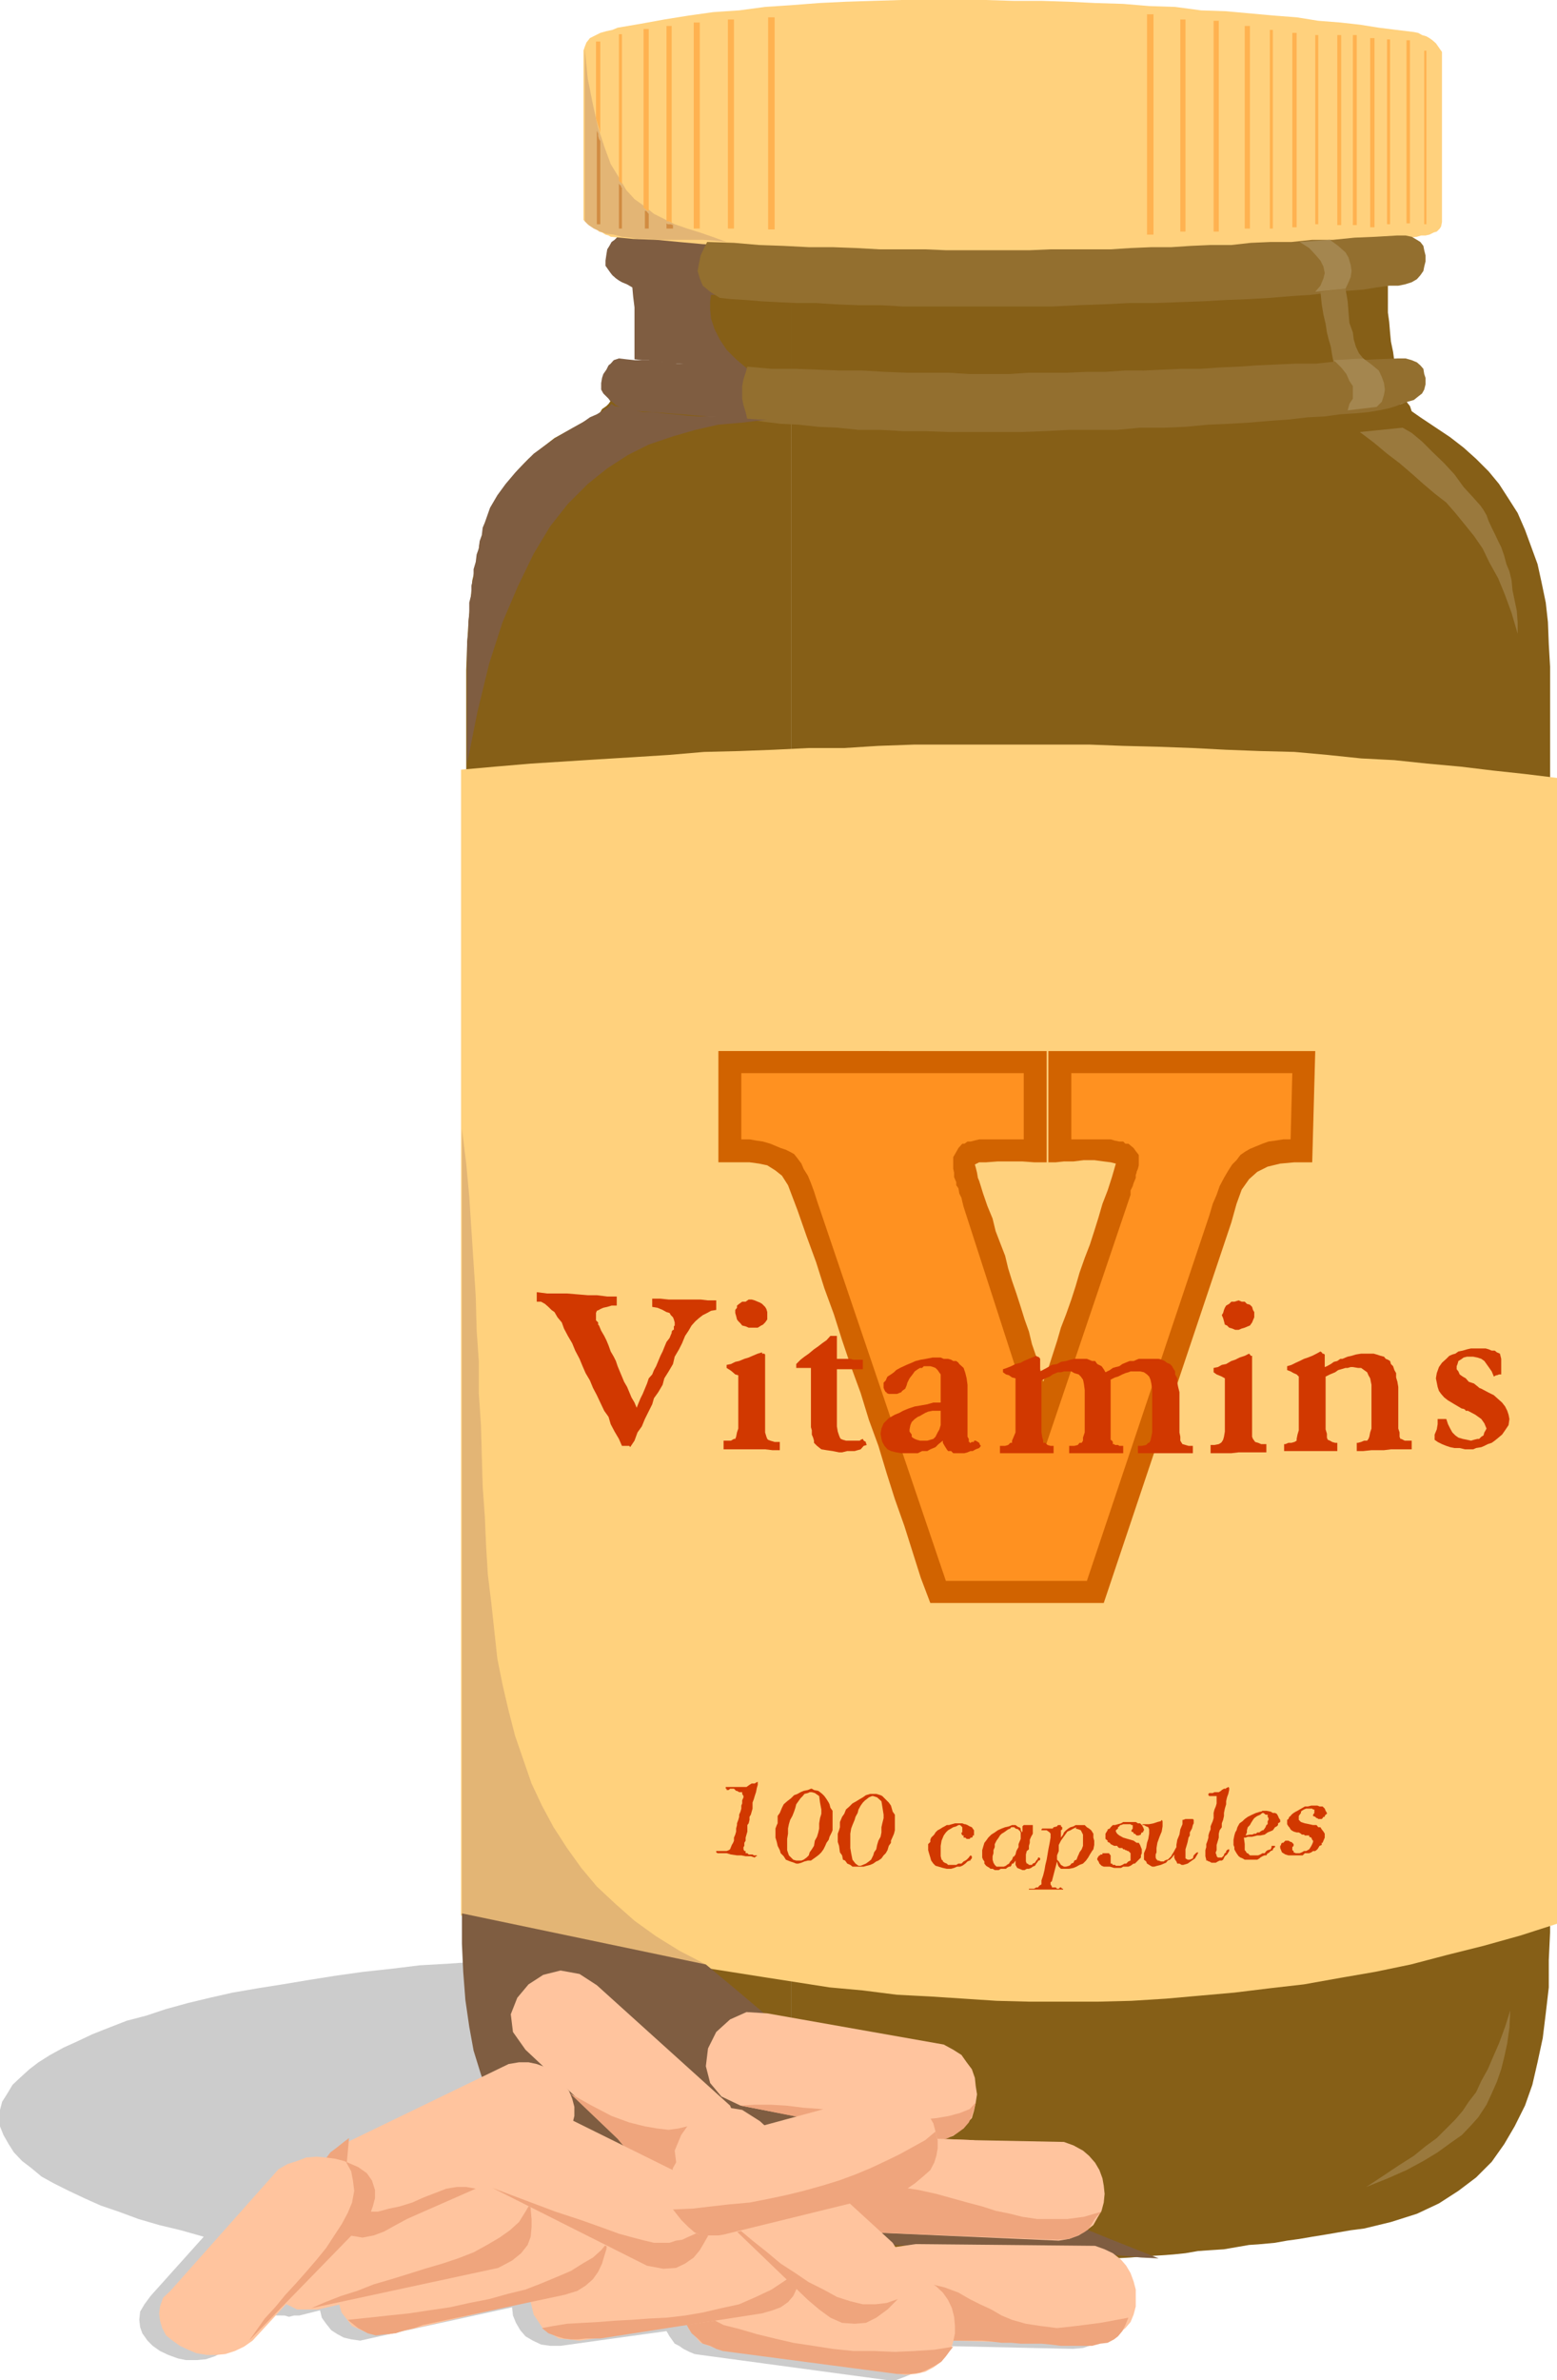 <svg xmlns="http://www.w3.org/2000/svg" width="360" height="549.801"><path fill="#ccc" d="M47.102 516.7 34.8 530.397l-1.399 1.903-1 1.699-.199 1.898.2 1.7.5 1.402 1.199 1.7 1.199 1.198 1.699 1.2 1.902.902 2.2.8 1.898.4h2.402l2.2-.2 2.101-.7 2.2-1.202 1.699-1.5 7.898-7.899.703.5 1 .2.7.5H65.8l1 .3 1.199-.3h1.203l4.797-1.2.402 1.7 1 1.402 1.2 1.5 1.398.898 1.5.801 1.703.398 2.098.301 2.199-.5L118.402 533l.2 1.898.699 1.7 1 1.703 1.199 1.398 1.703 1 1.899.899 2.101.3h2.399l24.5-3.398.699 1.2.5.698.699 1 1 .5 1 .7 1.402.703 1.2.5L162 544l43 5.8h2.203l1.899-.702 1.699-.7 1.601-.8 1.2-1.2 1-1.398 1-1.402.699-1.7 31.699.7 2.402-.2 2.399-.8 1.601-1.2 1.5-1.398.899-1.402 1-1.7.5-1.898v-2l-.301-1.902-.2-1.899-1-1.699-.898-1.7-1.5-1.6-1.402-1.5-2.2-.9-2.097-.8-15.101-.2h.699l.902-.202.797-.297h.703l.899-.203.8-.297.7-.203H242l1.203-.2 1.2-.3.898-.5 5.8-1.399 5.301-1.398 5-1.5 4.801-1.703 4.598-1.399 4-1.699 4.101-1.7 3.399-1.902 3.101-1.699 2.598-1.898 2.402-1.903 2-1.898 1.399-2.2 1.199-1.902.703-2.199.297-1.898-.297-1.903-.5-1.898-.902-1.902-1.5-2-1.399-1.598-2.199-2-2.402-1.602-2.598-1.699-2.902-1.699-3.301-1.402-3.598-1.7-3.902-1.5-4.098-1.597-4.3-1.203-4.801-1.5-4.801-1.399-5.297-1.199-5.203-1.2-5.598-1-6-.902-5.699-1-6.3-1L212 455.5l-6.5-.7-6.7-.8-7-.402-7-.5-7.198-.5-7.2-.2-7.402-.5h-30.2l-7.198.5-7.5.2-7.2.5-6.902.5-7 .402-6.5.8-6.5.7-6.398.898-6.301 1-6 1-5.7.903-5.8 1L48.5 461.5l-5 1.2-5.098 1.398-4.5 1.5-4.601 1.203-4.098 1.597-3.8 1.5-3.602 1.7L14.703 473l-3.101 1.7-2.7 1.698L6.801 478l-2.2 2-1.699 1.598-1.199 2L.5 485.5l-.5 1.898v3.801l.8 2 1.2 2.102 1.203 1.898 1.899 2 2.101 1.602 2.399 2 2.898 1.597 3.402 1.7L19.5 507.8l3.8 1.699 4.102 1.398 4.598 1.7L36.8 514l5 1.2 5.302 1.5"/><path fill="#7f5d41" d="m173.8 84.7-.5 1.698-.5 1.403-.398 1.398v3.2l.399 1.402.8 1.898 1.2 1.5-1.5-.3h-3.598l-1.703-.2-1.898-.3-2.102-.2h-3.898L158 96l-2-.3h-4l-2-.2-1.898-.3h-1.899L144.5 95l-1.2-.7-.898-.5-.8-.5-.399-.5-.5-.702-.5-.5-.703-.7L139 90v-1.5l.203-1.2.297-.902.703-1 .5-1 .5-.398.7-.8 1.199-.4 1.699.2 1.902.2h4.098l1.902.3 2.098.2 1.699.3h4.3l2 .2h1.903l1.899.198h5.5l1.699.301"/><path fill="#7f5d41" d="M166.402 67.898 165.203 71l-.3 2.898.699 2.403 1.699 2.097 1.699 2L170.902 82l2.2 1.7 1.398 1.198h-3.297L169.5 84.7h-1.898l-1.7-.3H162.5l-1.898-.2h-1.7l-1.699-.2h-1.601l-2-.3-1.602-.2-2-.3h-1.598l-1.699-.2V71l-.3-2.402-.2-2.2L145 65.7l-1.2-.5-.698-.398-.7-.5-.8-.703-.399-.5-.5-.7-.703-1V60.2l.203-1.398.2-1.203.5-.797.5-.903.699-.5.699-.699 1-.5 2.902.2 2.399.3 2.898.2 2.602.3 2.601.2h2.399l2.699.199 2.601.3-.699 1.2-.703 1.402-.297 1.2-.203 1.5.203 1.198.5 1.903 1.2 1.699 1.5 1.898"/><path fill="#865f17" d="m182.902 518.598 3.399.703 3.101.5 3.399.199 3.101.5 3.098.3 3.402.2 3.098.2 2.902.5h3.098l3.602.3 3.8.2h7.2l3.601.198h7.2l3.597-.199h10.3l3.602-.199 3.399-.3 3.601-.2 3.598-.3 3.402-.2 2.801-.2 2.899-.3L277 520l2.902-.2 3.098-.202 2.902-.5 2.899-.5 2.8-.2 3.2-.3 2.8-.5 2.899-.399 2.902-.5 3.098-.5 2.902-.5 2.899-.5 3.101-.398 6.2-1.5 6-1.903 5.101-2.398 4.5-2.902 4.098-3.098 3.601-3.602 2.899-4.097 2.402-4.102 2.399-4.8 1.699-4.801 1.199-5.2 1.203-5.597.7-5.703.699-6V452.8l.3-6.403v-1.5l-8 1.7-7.902 1.902-7.7 1.7-7.898 1.398-7.699 1.5-7.902 1.203-7.899 1.199-7.902.898-7.7.801-7.898.7-7.699.699-7.902.203-7.899.5h-8l-7.601.297-8-.297h-7.598l-8-.5-7.601-.203-8-.7-7.899-.5-7.902-1-2.899-.199v62.399"/><path fill="#865f17" d="m182.902 456.2-4.8-.7-7.7-1-7.902-.902-7.7-1.5-7.898-1.2L139 449.5l-7.7-1.7-7.898-1.702-7.699-1.7-7.902-1.898v10.3l.199 6.298.5 6 .703 5.5 1.2 5.3 1.699 5 1.699 4.801 2.402 4.301 3.098 4.398 3.601 3.602 4.098 3.598 4.8 3.3 5.802 2.903 6.199 2.398 7.199 2.399 8.203 2.203 3.297.699 3.602.7 3.398.5 3.3.5 3.403.698 3.399.5 3.3.2v-62.399m0-278.399h2.399l7.699-.202 7.703-.297h7.7l7.898-.203h30.902l7.7.203h7.699l7.898.5 7.703.199 7.899.5 7.898.3 8 .4 7.902.5 8.098.698 8 .801 8.102.7 7.898.699 8.203 1 8.2.902V154l-.301-5.2-.2-5.1-.5-4.5-1-4.802-.902-4.097-1.5-4.102-1.398-3.8-1.7-3.899-2.101-3.3-2.2-3.4-2.398-2.902-2.902-2.898-2.899-2.602-3.101-2.398-3.598-2.402-3.3-2.2-2-1.398-.403-1.2-.797-1-1.203.5-1.2.298-1.198.203-.899.199-6.5.8-6.203.4-18 1.5-5.598.198-5.5.7h-5.5l-5.3.5-5.301.3-5 .2-5 .203h-10.098l-4.8.297H222.8l-5.098-.297h-10.101l-5-.203-5.5-.2-5.301-.3-5.301-.5h-3.598V177.8"/><path fill="#865f17" d="M182.902 97.598H181l-5.797-.7-5.703-.199-12-1-6.5-.5-6.5-.398-1.2-.801-.898-.402-.5-.5-.699-.5-.5.703-.5.5-1 .699-.402.7-.5.5-.7.5-1 .5-.699.198-3.902 2.2-3.797 2.101-3.101 2.399-2.899 2.402-2.601 2.7-2.2 2.898-1.902 3.3-1.7 3.102-1.698 3.898-1.2 3.602-.699 4.3-1 4.298-.402 4.601-.5 5.301-.301 5-.2 5.8v27.798l7.903-.7 7.7-.5 7.699-.699 7.898-.5 7.703-.5 7.7-.5 7.597-.398 7.703-.301 7.7-.5 5.5-.2V97.599m-.001-11.701h1.2l4.3.2 5.098.3h5.3l5.5.2 6 .203h38.102l6.5-.203h6.301l6.399-.2h6l6-.3 5.8-.2 5.5-.3h5.301l4.797-.2 4.602-.199h3.8l3.598-.3 3.102-.5h2.699l1.601-.2 1.5-.199.5-.3v-.2l-.3-2.2-.5-2.402-.2-2.097-.199-2.403-.3-2.199V66l-5.7.2-5.601.5-5.5.5-5.301.198-5.2.2-5.3.5-5.098.3-5 .2-4.8.5h-4.801l-4.801.203-4.801.297h-4.598l-4.8.203-4.5.199H203.8l-4.8-.2-4.797-.202h-4.8l-4.801-.297-1.7-.203v16.8m0-16.8h-3.101l-5-.297-5.098-.403-5.3-.3-.2 1.5V71.5l.2 2.098.8 2.402 1.2 2.398L168 80.801 170.203 83l2.598 2.2 3.402.198 3.598.2 3.101.3v-16.8m0-12.5h1l3.801.203h1.2l-3.801-.203h-2.2m0 0H181l-4.098-.2-4.101-.5H169l-3.797-.3-3.902-.2-3.801-.5-3.898-.199-3.602-.3-3.598-.2-3.601-.5v.5h.3l4.301.5 4.301.2 4.297.3 4.402.2 4 .199 3.899.3 4.101.2 3.801.3 3.797.2h2.902m6 .202 4.098.298h6.703-4.8L191.3 56.8h-2.399"/><path fill="#ffd17d" d="m134.902 11.7.301-.9.399-1 .8-1 1.399-.702 1-.5 1.402-.399 1.399-.3 1.199-.5 5.3-.899 5.5-1 5.602-.902 5.7-.797 6-.403 6-.8 6-.399 6.5-.5 6.199-.3 6.3-.2 6.5-.199h19.399l6.5.2h6.5L247 .397l6.203.301 6.5.2 6 .5 6 .199 6 .8 5.797.2 11 1 5.3.402 5 .8 5.102.4 4.5.5 4.399.698 4 .5 4.101.5 1 .2.899.5 1 .3.699.403.703.5.797.7.703 1 .7 1v39.3l-.2 1-.3.5-.7.7-.703.2-1 .5-.898.198h-1l-1 .301-5.5.7-5.7.5-5.601.5-6 .402-5.7.297-5.8.5-6 .402-5.7.3-6.3.2-6 .3h-6l-6 .2h-30.5l-6.2-.2h-12l-6-.5h-6l-5.8-.3-5.7-.402-5.8-.297-5.7-.203-5.601-.5-5.5-.2-5.5-.5-5.297-.5-5.3-.199-5.2-.5-.5-.3-.703-.2-.797-.5-.703-.199-.7-.7-.698-.5-1.2-.5-1-1V11.7"/><path fill="#936f2f" d="m163.5 55.898-.7 1.403L162 59l-.398 1.898-.301 1.7.5 1.703L162.5 66l1.703 1.398 2.2 1.403 2.597.297 3.402.203 3.598.297 3.8.203 4.302.199h4.601l4.5.3 5.098.2h5.3l5.2.3h34.601l6-.3 5.801-.2 6-.3h5.7l5.8-.2 5.5-.202 5.297-.297 5.3-.203 5-.297 4.802-.403 4.601-.3 4.297-.5 3.8-.399 3.903-.3 3.098-.5 2.902-.399h2.098l1.5-.3 1.601-.5 1.2-.7.8-.902.7-1 .199-1 .3-1.2V59l-.3-1.2-.2-1-.699-.902-.8-.5-1.2-.699-1.402-.3h-1.898l-5.102.3-4.797.2-5 .5h-4.8l-4.801.5H293.8l-4.598.199-4.5.5h-4.8l-4.602.203-4.5.297h-4.598l-4.8.203-4.602.297h-13.899l-4.8.203h-19.399l-4.8-.203H203.3L198 57.3l-5.5-.203H187l-5.797-.297-5.703-.203-5.797-.5-6.203-.2"/><path fill="#ffd17d" d="m106.602 177.8 7.898-.702 8.203-.7 15.797-1 8.203-.5 7.899-.5 8.199-.699 8.101-.199 7.899-.3 8.199-.4h8.203l7.899-.5 8.398-.3h40.3l7.903.3 7.899.2 8.199.3 7.699.4 7.902.3 7.899.2 7.699.698 7.703.801 7.7.399 7.597.8 7.703.7 7.5.902 7.399.8 7.398.9v264.698l-8.398 2.7L343 449.5l-8.398 2.098-8.399 2.203L318 455.5l-8.098 1.398-8.402 1.5-7.898.903-8.2 1-7.902.699-7.898.7-8 .5-7.899.198h-15.601l-7.7-.199-7.601-.5-7.7-.5-7.699-.398-7.902-1-7.7-.703-15.398-2.399-7.601-1.199-7.7-1.2-7.699-1.5-7.699-1.402L138 449.5l-7.898-1.7-7.7-1.702-7.902-1.7-7.898-1.898V177.8"/><path fill="#9a793d" d="m314.402 99.8 9.899-1 2.101 1.2 2.399 2 2.402 2.398 2.7 2.602 2.398 2.598 2.101 2.902 2.2 2.398 1.699 1.903.699 1 .703 1.199.5 1.398.7 1.5.699 1.403.8 1.699.7 1.398.699 2 .5 1.903L349 132l.5 2.098.203 2.203 1 4.797.2 2.601v2.7l-1.403-4.801-1.5-4.098-1.598-3.902-2-3.598-1.601-3.3-2-2.9-2.098-2.6-2.203-2.7-2.098-2.402-2.699-2.098-2.601-2.2-2.7-2.402-2.8-2.398-2.899-2.2-3.101-2.6-3.2-2.4m34.801 364.598-.203 4-.5 3.602-.7 3.2-.698 2.8-1 2.898-1.2 2.7-1.199 2.601-1.902 2.899-1.7 1.902-2.101 2.2-2.7 1.898-2.898 2.101-3.3 2-3.899 2.102-4.3 1.898-5 2L320 502.5l3.602-2.402 3.3-2.098 2.7-2.2 2.601-1.902 2.2-2.199 2.097-2.101 1.703-2 1.399-2.098 1.699-2.2 1.199-2.6 1.5-2.7 1.203-2.8 1.399-3.2 1.398-3.8 1.203-3.802"/><path fill="#a4864f" d="m300.5 55.898 7-.5 1.902 1.403 1.7 1.5.699 1.199.5 1.7.199 1.398-.2 1.402-.5 1.2-.698 1.5-7 .698L305.3 66l.699-1.7.3-1.202-.3-1.5-.7-1.399-1.198-1.398-1.399-1.5-2.203-1.403"/><path fill="#9a793d" d="m305.3 67.398 5.802-.699.5 2.899.199 2.601.199 2.399.8 2.203.2 1.597.5 1.7.703 1.5 1 1.203-6.8 1.199-.403-2-.297-1.902-.5-1.7-.402-1.597-.301-2-.5-2.102-.398-2.398-.301-2.903"/><path fill="#d16300" d="M303.402 268.5h-4.101l-3.301.3-2.898.7-2.399 1.2-1.902 1.698-1.7 2.403-1.199 3.297-1.199 4.3-29.5 87.903h-40.101l-2.2-5.801-1.902-6-1.898-6-2.2-6.2-1.902-6-1.898-6.3-2.2-6-1.902-6.2-2.2-6-2.097-6.202-1.902-6-2.2-6-1.898-6-2.203-6-2.098-6-2.199-5.797-1.402-2.203-1.5-1.2-1.899-1.199-1.902-.398-2.2-.301h-7.198v-25.7H242v25.7h-2.898l-2.7-.2h-5.699l-2.703.2h-1.598l-1 .5.2.7.3 1.198.2 1.2.3.703.899 2.898 1 2.899 1.199 2.902.703 2.898 1 2.602 1.2 3.098.699 2.902.898 2.898 1 2.903 1 3.097.902 2.903 1 2.797.7 2.902 1 2.898.898 2.903.703 2.898 1.2-3.199 1-3.102 1-3.097.898-3.102 1.199-3.101 1.203-3.399 1-3.101.899-3.098 1.199-3.402L252 287.5l1-3.102 1-3.199.902-3.101 1.2-3.098 1-3.102.898-3.097-1.2-.301-1.597-.2L253 268h-2.398l-2.399.3H246l-1.898.2h-1.7v-25.7h61.7l-.7 25.7"/><path fill="#ff9120" d="M251.3 365.2h-32.597l-29.8-87.802-.7-2.199-.703-1.898-.7-1.703-1-1.598-.5-1.2-.898-1.202-.8-1-.899-.5-1-.5-1.203-.399-2.398-1-1.7-.5L175 263.5l-1.7-.3h-1.898v-15.302h65.301V263.2h-10.3l-1.2.301-.8.2h-.7l-.703.5h-.5l-.898 1-.5.898-.7 1.203V270l.2.898v1l.199.5.3.7v.703l.5.699.2 1.2.5 1 .199.898.3 1.203 18.403 56.898 20.2-59.699v-1l.5-1 .199-.7.3-.702.2-.5v-.7l.199-.5v-.199l.3-.699.2-.8v-2.4l-.7-.902-.5-.699-1.199-1h-.699l-.5-.5h-.902l-1-.199-1-.3h-9.098v-15.302h51.098l-.399 15.301h-1.699l-1.902.301-1.5.2-1.399.5-1.699.698-1.203.5-1.2.7-1 .703-.898 1.199-1 1-.902 1.398-1 1.7-1 1.902-.7 2-.898 2.098-.8 2.703-28.301 84.398"/><path fill="#d13800" d="M331.703 332.598v-1.2l.5-1.199.2-1.199v-1.2h2l.398 1.2.5 1 .5.898.699.7.703.5 1 .3 1 .2.899.203.699-.203.8-.2H342l.5-.5.5-.3.203-.7.297-.5.203-.398-.5-1.2-.703-1-1.398-1-1.7-.902h-.5l-.199-.3-.5-.2H338l-1.7-1-1.5-.898-.898-.7-.699-.8-.5-.7-.3-.902-.2-1-.203-1 .203-1.199.5-1.398.7-1 1-.903.699-.699.699-.3.699-.2.703-.5 1-.199 1-.3.899-.2h3.398l.703.2.7.3h.699l.5.398.699.301.3 1.2v3.601h-.5l-.5.2h-.199l-.5.3-.5-1.2-.699-1-.5-.702-.5-.7-.703-.5-.898-.3-1-.2h-1.399l-.8.2-.403.3-.297.2-.5.3-.203.7-.2.5v.703l.403.5.297.699.703.5.7.398.699.801 1.199.399 1 .8.199.2.5.203 1.5.797 1.402.703 1 .898.899.801.699.898.5 1 .3.903.2 1-.2 1.398-.8 1.2-.7 1-1.198 1-.5.402-.7.5-.902.297-.797.402-.703.3-1.2.2-.698.3h-1.899l-1.203-.3h-1.2l-1-.2-.898-.3-1-.402-1-.5-.699-.5M306.5 329v1.2l.3 1v.898l.2.5.5.203.5.297.703.203h.5v1.898h-12.3v-1.601h.3l.7-.297h.699l.699-.203.5-.297v-.403l.199-1 .3-1V318l-.5-.5-.698-.3-.7-.4-.8-.3v-.902l1-.297 1-.5.898-.403 1-.5.902-.3 1-.399 1-.5.899-.5.3.2.2.3H306l.3.2v2.902l.5-.203.903-.5.7-.5.8-.2.7-.5h.5l.699-.3.5-.2.898-.199 1-.3 1.203-.2h2.899l.699.2.902.3.797.2.402.5.5.199.5.3.2.7.5.5.3.902.399.7v1l.3 1 .2 1.198V330l.3.898v1l.2.5H324l.8.403h1.602v2h-4.8L320 335h-2.898l-1.899.2h-1.5v-1.9H314l.703-.202.7-.297h.699l.3-.403.2-.5.199-1 .3-.898v-10.102l-.3-1.5-.399-.699-.3-.699-1.399-1H314l-1.2-.2h-.5l-.698.2h-.5l-1 .3-.7.2-.699.5-1.203.5-1 .5v11m-17.7-16.3.2.198.203.301h.297v18.7l.203.5.297.402.203.297.7.203.699.297h1.199v1.902h-6.399l-1.699.2h-4.8v-1.9h.898l1-.202.5-.297.199-.203.3-.5.2-.7.203-1.199v-12.3L282.5 318l-.7-.3-.5-.2-.698-.5v-1l1-.2.898-.5 1-.202 1.203-.7.899-.3 1-.5 1.199-.399 1-.5M282.5 303.8l.3-.5.2-.702.203-.5.297-.5.703-.399.5-.5h.7l1-.3.699.3h.699l.5.5.699.2.5.5.203.699.297.5v1.203l-.297.699-.203.5-.5.7-.5.198-.7.301-.698.2-.7.3h-.8l-.7-.3-.699-.2-.5-.5-.5-.199-.203-.8-.2-.7-.3-.7m-41.7 25.7v1.398l.2 1.2.203.703v.5h.5l.5.5.7.199h.699v1.7h-12.399V334h1.2l.699-.2.5-.5H234v-.5l.3-.702.5-1.2v-12.5l-.8-.199-.7-.5-.698-.199-.7-.5v-.7l.899-.3 1-.402 1-.5L236 314.8l.703-.403 1.2-.5.699-.3 1-.399.199.2H240l.3.199.2.3v2.903l1.5-.8 1.203-.7 1.2-.202.898-.5 1.199-.2 1-.3.902-.2h2.899l1.199.5h.703l.5.7 1 .5.5.703.399.699 1-.5.699-.5.699-.2.8-.202.7-.5.703-.297.5-.203.5-.2h.899l1.199-.5h4.601l.7.2.699.3.5.403.699.297.5.5.203.402.5.8v.7l.5.898v1l.2 1 .3 1.2v9.3l.2 1v.903l.3.5.2.297.699.203.699.199h1v1.7h-12.7V334H264l1-.2.5-.5h.203l.297-.5.203-.902.2-1v-9.8l-.2-1.5-.203-.899-.297-.699-.5-.5-.703-.5-.898-.2h-2.2l-.5.2-.699.2-.703.3-1 .5-.7.2-1 .5v13.898l.302.203.199.297v.5h.3l.2.203h.699l.3.199h.903v1.7h-12.5V334h1.2l.8-.2.399-.5h.5l.3-.5v-.702l.399-1.2v-9.8l-.2-1.5-.199-.899-.5-.699-.5-.5-1-.3-.699-.4H246l-.7.2h-.698l-.5.2-.7.3-.699.5-1 .398-.902.5V329.5m-23.301-3.602v3.301l-.297 1-.402.7-.5 1-.5.5-.7.199-.699.203h-1.699l-.703-.203-.5-.2-.5-.3-.2-.2v-.5l-.5-.699v-.5l.2-1 .3-.699.7-.7.703-.5.5-.202.5-.297.7-.403.699-.3 1-.2h1.898V324h-1.7l-1.398.398-1.699.301-1.203.2-1.5.5-1.2.5-.898.5-1 .402-1.402.797-1.2 1.203-.5 1.199-.198 1.2.199 1.198.199.7.5.902.703.8.797.4 1.203.3 1.2.2h3.8l1-.5h1.2l.699-.4 1.199-.5.699-.702 1-.797v.5l.402.699.5.8.301.4h.7l.5.5H223l.703-.2.7-.3h.5l.699-.4.8-.3.399-.5-.2-.2-.199-.5-.3-.202-.5-.297h-.399v.297h-.5l-.3.203h-.2v-.203H224v-.7l-.297-.5v-12l-.203-1.5-.297-1.199-.402-1.199-1-.902-.2-.297-.5-.403h-.699l-.5-.3-.699-.2h-1l-.703-.3h-1.898l-1.5.3-1.2.2-1.199.3-.902.403-1.2.5-1.5.699-.898.5-.5.5-.703.5-.797.5-.203.398-.2.5-.5.5v1.2l.2.5.3.5h.2v.203l.5.199h1.902l.5-.2.5-.202.2-.297.699-.5.3-.703.2-.7.5-1 .699-.898.5-.7.703-.5.5-.3h.5l.399-.402h1.5l.699.203.5.199.5.5.199.3.5.7v8.398m-17.098 7.902-.699.2-.703.8-1.398.4h-1.7l-1.199.3H194l-1.5-.3-1.398-.2-1.2-.2-1-.8-.699-.7v-.5l-.203-.702-.297-.7v-1l-.203-.699V316h-3.398v-.902l1-1 .898-.7 1-.699 1.203-1 1-.699.899-.7 1-.702.898-1h1.5v5.3h3.102l.699.2h2.199v2.203h-6V329.5l.203 1.2.297.898.203.5.2.3.5.2.699.203h3.199l.199-.203.5-.2.203.403.5.297v.203l.2.5m-24.2-21.403v.301h.5l.2.2v18l.3 1 .2.5.199.199.5.203 1 .297h1.199V335h-1.7l-1.699-.2h-9.601v-2H169l.703-.402H170l.203-.5.2-1 .3-.898v-12.3l-.703-.2-.797-.7-.402-.3-.801-.5v-.7l1-.202 1-.5.902-.2 1.2-.5 1-.3.898-.399 1.203-.5 1-.3M170 303.3v-.702l.402-.5v-.5l.5-.399.7-.5h.8l.7-.5h.699l.699.2.703.3.5.2.5.3.7.7.3.5.2.699v1.703l-.5.699-.5.5-.403.2-.797.5h-2.101l-.7-.302-.8-.199-.399-.5-.5-.5-.3-.398-.2-.801-.203-.7m-45.898-2.6v-2.2l2.398.3h4.602l2.398.2 2.402.2H138l2.402.3h2.2v2.098h-1.2l-1 .3-.902.2-.7.3-.3.2-.5.203-.2.5V305l.5.5v.5l.2.2.5 1.198.703 1.2.5 1 .5 1.203.5 1.398.7 1.2.5 1 .398 1.199.5 1.203 1 2.398.699 1.2.5 1.199.5 1.203.703 1.199.5 1.2.399-1 .5-1.2.5-1 .5-1.2.5-1.202.398-1.2.8-.898.403-1 .5-.902 1-2.399.5-1 .399-1 .5-1.199.699-.902.5-1.2v-.3l.3-.399h.2v-.8l.199-.2v-.699l-.2-.7-.198-.5-.5-.5-.301-.5-.7-.202-.898-.5-1.203-.5-1.2-.2V300h1.903l1.899.2H162l1.703.198h1.899v2.2l-1.2.203-.902.5-1 .5-.898.699-.801.7-.899 1-.699 1.198-.8 1.2-.7 1.703-.703 1.398-1 1.7-.398 1.699-1 1.703-1 1.597-.399 1.5-1 1.7-1 1.402-.402 1.398-1 2-.7 1.403-.699 1.699-1 1.398-.699 1.903-1 1.5-.203-.301h-1.7l-.698-1.602-1-1.699-.899-1.699-.5-1.7-1-1.402-.902-1.898-.801-1.7-.898-1.702-.7-1.7-1-1.699-.699-1.601-.703-1.7-1-1.898-.7-1.7-1-1.702-.898-1.7-.5-1.398-1-1.2-.699-1.202-.703-.5-.7-.7-.8-.699-.898-.5h-1"/><path fill="#936f2f" d="m172.8 84.7-.398 1.398-.5 1.5-.3 1.601v2.899l.3 1.5.5 1.601.399 1.7 3.601.5 4.098.5 4.102.199 4.601.5 4.5.203 4.797.5h5.102l5.199.297h5.101l5.5.203H236l5.5-.203 5.703-.297h11.098l5.3-.5h5.5l5-.203 5.301-.5 4.801-.2 5-.3 4.598-.399 4.3-.3 4.301-.5 3.899-.2 3.601-.5 3.301-.199 3.2-.3 2.398-.4 2.402-.5 1.598-.5 1.199-.5 1.5-.5 1.402-.402 1-.8.899-.7.5-.898.3-1.2v-1.5l-.3-.902-.2-1.199-.699-.8-.8-.7-1.2-.5-1.402-.398h-1.898l-9.602.398-4.598.301-4.5.5h-4.601l-4.598.2-4.5.198-4.3.301-4.602.2-4.301.3h-4.297l-4.601.2-4.102.199H260l-4.398.3H251.3l-4.5.2h-8.899l-4.601.3H224l-4.797-.3h-9.601l-5.102-.2-5-.3h-5.098l-5.199-.2-5.3-.199h-5.5l-5.602-.5"/><path fill="#a4864f" d="m308.402 83.2 6.801-.4 1.899 1.4 1.699 1.398.699 1.5.5 1.402.203 1.5-.203 1.2-.5 1.6-1.2 1.2-6.698.8.398-1.5.8-1.202v-2.899L312 88l-.7-1.602-1.198-1.5-1.7-1.699"/><path fill="#d13800" d="m302.402 417.3.801-.202h1.399l.5.203h.699l.5.5.199.5.3.5V419l-.3.2-.2.3v.2h-.3l-.2.3-.198.2h-.801l-.2-.2h-.199l-.3-.3-.5-.2v-.3l.3-.4v-.8h-.3l-.2-.2H302l-.5.2-.5.3-.2.2v.3l-.3.4-.2.3v.898l.5.5.903.301 1 .2.899.199h.8l.399.5h.5l.3.5.399.5.3.5v.902l-.3.7-.2.5h-.198v.5l-.5.198-.301.5-.2.301-.5.399h-.5l-.398.3-.5.2h-1l-.5.5h-3.3l-.7-.2-.5-.3-.3-.2-.2-.5-.203-.5v-.5l.203-.199V426l.2-.3h.3l.5-.5h.7l.5.3h.199l.5.5v.398l-.301.301v.7l.3.199v.3l.5.2h.899l.5-.2.5-.3h.5l.703-.399.2-.3.3-.5.2-.399.199-.5v-.3l-.2-.2-.199-.5-.5-.2v-.3h-1l-.203-.2h-.5l-.2-.202-.5-.297h-.5l-.698-.203-.5-.297-.2-.203-.3-.5-.2-.2-.3-.5v-1l.3-.199.2-.5.3-.199.2-.3.5-.4.5-.3.398-.2.5-.3.703-.402.5-.297h.7m-14.801 7.199H288l.5-.2h1l1.203-.3h.7l1-.2.699-.5.5-.202.699-.297.5-.703.402-.2.297-.3v-.399l.5-.3v-.5l-.297-.399-.203-.5-.297-.5-.402-.2h-.5l-.5-.3-1-.2h-.899l-.3.2h-.2l-1 .3-.902.4-1 .5-.7.5-.5.5-.698.5-.5.898-.2.703-.3.5-.2.699-.199 1v1.2l.2.5v.5l.199.398.3.5.2.3.3.403.399.297.5.203.5.297h2.902l.5-.297.2-.203.5-.297.5-.203h.398l.3-.5h.2l.5-.5.5-.2v-.199l.199-.3.3-.2v-.3h-.8v.3l-.2.5-.698.2-.301.199-.399.5h-.5l-.5.3-.5.2H289l-.5-.5h-.2l-.3-.5-.2-.2V426l-.198-1.5.398-.5.3-.7v-.5l.2-.702.5-.5.203-.399.5-.8L290 420l.402-.3.301-.2.7-.3.199-.2.3-.2h.2l.3.2.2.2h.5v.5l.199.3v.398l-.2.301v.7l-.3.199-.2.5-.199.3-.3.403h-.2l-.5.297-.199.203h-.5l-.3.297H290l-.5.203h-.5l-1 .199-.398.5m-6.302-7.902v-1.7h-1.698l-.2-.199v-.3l.2-.2h.8l.399-.199h1l.5-.3.199-.2.5-.3h.5v-.2h.203l.297-.2.203.2v.5l-.203.898-.297.801-.203.899v.703l-.297 1-.203 1v.699l-.2.898-.3.801v.899l-.5.703-.2.797v.902l-.198.7-.301 1v1.198l-.2.5v.2l.2.5v.203l.3.297h.899l.3-.297.2-.203v-.2l.203-.3.297-.2v-.3l.203-.2.297-.199h.203v.399l-.5.8-.5.403-.402.797-.301.203h-.5l-.398.199-.5.3h-1l-.5-.3h-.2l-.199-.2h-.3v-.202l-.2-.797v-1.403l.2-.699V426l.3-.8.2-.7v-.5l.199-.7.3-.702v-.7l.2-.5.3-.699.2-.699v-1.2l.199-.8.3-.7.2-.702m-7.899 4.8v-1h.2l.5-.199h1.699l.199.2v.8l-.2.399-.198.8-.5.903V424l-.301.5-.2 1-.199.7-.3 1v2.1l.5.298h.5l.699-.297.199-.703.5-.5.3-.2h.2v.2l-.7 1.203-1 .699-.698.5-1 .3h-.399l-.5-.3h-.5L272 430l-.297-.402-.203-.5v-.7l-.5.7-.5.5-.5.203-.398.5-.5.199-.7.3-.8.2-.7.2h-.5L266 431l-.297-.2-.5-.3-.203-.5-.5-.402v-1.5l.5-1.2.203-1.199.297-.898.203-1.203v-1l-.203-.5-.5-.2-.5-.3h-.7.2l.3-.2h1.403l1-.199.899-.3.8-.2.2-.3.199.3v1.2l-.2 1.199-.5 1.203-.5 1.398-.199 1.2v1l-.199.5v.699l.2.5h.199v.203h.3l.5.199h.7l.199-.2.5-.202H270l.3-.297.5-.5.2-.403.203-.3.297-.5.203-.399.297-.5v-.5l.203-1.199.5-1.2.2-1.202.5-1.2"/><path fill="#d13800" d="M260.203 420.898h2.399l.5.301h.5l.398.399.3.5.2.5v.203l-.2.297v.203h-.3l-.2.297v.203l-.5.199h-.5l-.198-.2-.2-.202h-.3v-.297l-.5-.203v-.297l.3-.403v-.8h-.3l-.2-.2h-1.699l-.5.2H259l-.2.3-.3.2v.3l-.5.403v.297l.3.5.5.402.903.5 1 .3 1.399.4.699.5h.5l.3.5.399 1v.898l-.2.5v.5l-.198.203-.301.297-.2.203-.699.699h-.3l-.7.5-.5.2h-1.199l-.5.3h-1.601l-1-.3h-1.399l-.5-.2-.5-.5-.203-.5-.297-.402v-.297l.297-.5.203-.203h.2v-.2h.5v-.3h1.5l.199.3.199.2v1.902h.3l.2.3h.5l.199.2h1l.5-.2.5-.3h.402l.5-.5.5-.2v-1.702l-.5-.5h-.199l-.3-.2h-.2L260 427.2h-.297l-.203-.3h-.7l-.3-.2-.2-.3h-.698l-.802-.4-.2-.3-.5-.2v-.3l-.5-.4v-1.202l.301-.5.2-.297v-.203l.5-.2.199-.3.5-.5h.5l.699-.2.703-.199.5-.3h.5m-15.8 9.101.2.8.199.4.5.5h1.902l1-.2.7-.3.699-.4.8-.3.7-.7.5-.702.398-.7.5-.8.3-.399.2-1v-1l-.2-.699v-.902l-.5-.797-.5-.403-.5-.3-.5-.5h-2.097l-.5.3-.703.2-.5.3-.5.403-.5.5-.2.5-.5.699v-1.7l.302-.202v-.5l-.301-.2v-.3h-.7l-.199.3-.8.2-.2.3H241l-.2.2v.203h1.2l.703.5.2.297v.902l-.2 1.2-.3 1.5-.2 1.198-.203 1.2-.297 1.203L241.5 432l-.297 1.2-.402 1.198v.903l-.5.297L240 436h-.398l-.5.3h-1.2v.2h-.3 8.199v-.2h-.2l-.3-.3h-.2l-.3.3h-.399l-.3-.3h-.899v-.2l-.3-.5v-.5l.3-.202 1.2-4.598v-1.402l.398-1v-1.399l.5-1 1-1.398.5-.703.699-.297.703-.403.7-.3-.2.3.7.2.5.203.5 1v2.597l-.301.801-.5.7-.2.5-.199.402-.3.797-.5.203-.2.5-.5.199-.203.3-.297.2-.703.2h-.5l-.7-.4-.5-.8-.398-.402v-.297.699"/><path fill="#d13800" d="M234.8 429.8v1l.403.7.5.2.7.3h.5l.5-.3h.5l.5-.2.398-.3.5-.2.3-.5.399-.5v-.2h.3l.2-.202v-.297l-.2-.203h-.3v.203l-.2.297-.198.203-.301.5-.5.199-.2.3h-.699l-.3-.3h-.2l-.199-.5v-1.602l.2-.8.5-.399v-.8l.199-.7V425l.3-.7.399-.702v-2h-2.098l-.3.3v1.2l-.2.203v-.203L236 422.8v-.403l-.297-.3h-.203l-.297-.2-.402-.3H234l-.7.3-.898.2-.8.3-.899.403-.703.5-.797.5-.703.699-.5.7-.398.5-.301 1-.2.698v1.7l.2.5.3.402v.5l.399.5.3.2.5.3.2.2h.5l.5.3h.902l.5-.3h1.2l.199-.2.5-.3h.3l.2-.2.199-.5h.3l.5-.7-.5-1-.3.798-.398.402-.301.5-.5.3-.2.2-.5.2h-1.699l-.402-.4-.297-.5-.203-.702v-.797l.203-.703v-.7l.297-.699V426l.402-.8.5-.7.301-.5.399-.402.5-.297.3-.203.399-.297.3-.203.5-.2.2-.3h.699l.3.3.7.2v.203h.203l.297.5v1.5l-.297.699-.203.5v.7l-.297.5-.203.398-.2.8-.5.7.5.703m-13.198-8.601h.898l.5.198h.203l.5.2.5.3.5.2.2.3.3.403V424h-.3v.3l-.2.2h-.3l-.2.3h-.703l-.297-.3h-.402v-.5h-.301l-.2-.402v-.297h.2v-1.203l-.5-.5h-.398l-.5.3-.7.2-.5.3-.699.403-.5.5-.5.699-.5 1.2-.203 1.198v2.403l.203.797.297.203V430l.402.3.5.2.301.3h1.899l.5-.3h.699l.5-.5.402-.2.297-.202.5-.5.203-.297.2-.203.3.203v.5l-.3.297v.203h-.2l-.5.199-.5.5-.703.5-.5.2h-.7l-.698.3-.7.2h-1l-.902-.2-1-.3-.7-.2-.5-.5-.5-.7-.198-.702-.301-1-.2-.7V426l.5-.5v-.5l.2-.5.699-.7.3-.5.5-.5.403-.202.797-.5.402-.2.5-.3h.5l1.399-.399h.8m-24.999 5.699-2.399 1-.203-1.5-.297-.898v-1.902l.297-.797.203-.703v-1.2l.5-1.199.5-.699.399-1 .8-.7.7-.702.898-.5.8-.5.7-.399.703-.5 1-.3h1.399l1 .3.398.2 1.5 1.5.5.699.203.703.2.699.5.7v3.6l-.2.798-.3.703-.403.898v.5l-.5.7-.297 1-.402.699-.5.5-.5.703-.7.5-.5.199-.699.5-.699.3-.8.2-.7.2h-2.601l-.5-.4-.7-.3-.5-.7-.5-.202-.199-1-.5-.7 2.399-1 .199 1.2.3 1.5.7.902.699.5h.5l.5-.2.703-.3.7-.5.5-.402.5-1 .199-.7.5-.699.199-1 .3-1 .5-.898.2-1v-1.203l.199-.899.3-1.199v-.8l-.3-1.9-.2-1.202-1-.899-.898-.3h.2-.5l-.7.3-.5.399-.402.3-.5.5-.5.7-.5.902-.2.8-.5.9-.198.698-.5 1.2-.301.8-.2 1.2v3.3M182 425.7l-2.2.698-.198-.898-.301-1v-2.102l.3-.8.2-.399V419.5l.5-.7.5-1.202.402-.797.797-.703.902-.7.7-.699.8-.3.7-.399.699-.3 1-.2.699-.3h.203l.5.3 1 .2.399.3.5.398.5.5.5.7.5.8.199.403.199.797.5.703v4.5l-.2.5-.5 1-.198.699-.5.7-.301.698-.399.801-.5.7-.5.5-.5.402-.699.5-.703.5h-.7l-.8.199-.7.3-.698.2h-.5l-.5-.2-.899-.3-.5-.2-.5-.202-.5-.797-.703-.703-.2-.7-.5-1 2.2-.699v1.7l.402 1.199 1 1 .7.203h1.199l.5-.203.699-.5.5-.5.203-.7.5-.699.5-.8.2-1.2.5-.898.3-1 .2-.903V421.2l.199-1.199.3-1v-1l-.3-1.602-.2-1.5-1-.699-.699-.199h-.5l-.402.2-.801.198-.398.5-.5.5-.5.7-.5.703-.2.797-.3.902-.399 1-.5.898-.3 1-.2 1v1.2L182 424.8v.898M171.902 415.2v-.302l-.3-.5V414h-.7l-.5-.3h-.199l-.203-.2-.297-.3h-.902l-.301.3h-.5v-.3h-.2v-.4h4.802l.699-.5.5-.3h.699l.3-.2.403-.202v.703L175 413l-.2 1-.3.898-.2.7-.3.8v1.403l-.398 1.398-.301.5v.7l-.2.8-.3.399v1.5l-.2.703-.199.699v.7l-.3.5v.698l-.2.301v.5l.2.399h.3v.5h.399l.3.3H174l.3.2h.7v.203h-.2l-.3.297-.898-.297h-1.2l-1-.203h-1l-1.402-.2-1-.3h-2.098l-.3-.2v-.3H168l.5-.2.3-.199.2-.5.203-.5.297-.5.203-.5v-.699l.297-.7.203-.702v-.7l.2-.8v-.399l.3-.8.2-.7v-.5l.3-.699.2-.7v-.702l.199-.5v-.7l.3-.699"/><path fill="#7f5d41" d="m112.102 120.7 1.199-3.4 1.699-2.902 1.902-2.597 2.2-2.602 2.101-2.199 2.2-2.2 2.199-1.6 2.398-1.7 2.402-1.5 2.098-1.2 2.203-1.202 1.7-1.2L138 95.7l1.5-.898 1.203-.801.7-.7.699.5 1.199.2 1.5.5 1.902.3 1.899.4H151l2.402.3 2.598.2 2.703.3 2.899.2h5.5l2.898.198 2.602.301 2.601.2h2.2l-5.5.699-5.801.5L160.8 99.3l-5.2 1.5-5.601 1.898-4.797 2.399-4.8 3.101-4.5 3.602-4.602 4.597-4.098 5.2-3.8 6.3-3.602 7.403-3.598 8.398-3.101 9.602-2.7 11.097-2.402 12V148.3l.3-2.403V143.7l.2-2.101V139.2l.5-2v-1.898l.5-1.903V131.5l.5-1.7.203-1.702.5-1.399.2-1.699.5-1.402.199-1.7.5-1.199"/><path fill="#e3b575" d="m106.8 260.8 1 8 .7 7.598.5 7.7.5 7.703.5 7.699.203 7.7.5 7.198v7.403l.5 7.398.2 7.2.199 7 .5 7 .3 6.902.399 6.5.8 6.5.7 6.5.699 6.398 1.203 6 1.399 6 1.5 5.801 1.898 5.5 1.902 5.5 2.399 5.098 2.699 5 3.102 4.8 3.3 4.602 3.598 4.3 4.402 4.098 4.301 3.801 5 3.602 5.5 3.398 6 3.102-3.601-.5-3.602-.203-3.598-.5-3.3-.7-3.602-.5-3.598-.699-3.402-1-3.598-.699-3.3-.7-3.602-1-3.598-.702-3.402-1-3.598-.7-3.601-1.199-3.598-.699-3.402-1V260.8"/><path fill="#7f5d41" d="m106.8 442 56.403 11.8 7.2 6 6.5 5.5 6 5.298 5.3 4.601 4.797 4.5 4.8 4.102 4.602 3.797 4.801 3.601 5 3.602 5.297 3.597 5.703 3.602 7 3.598 7.7 3.601 8.597 3.899 10.102 4.101 11.3 4.5-4.101-.199-5-.5-6-.2-7-.3-7.7-.5-7.898-.2-8.402-.5-8.598-.5-8.402-.202-8.399-.5-8-.5-7.402-.7-7-.5-6-.398-5-.5-3.797-.7-8.402-2-7.2-2.1-6.5-2.7-5.5-3.102-5.101-3.3-4.297-3.598-3.601-4.102-3.102-4.8-2.398-4.797-1.899-5.102-1.703-5.5-1-5.5-.898-6.199-.5-6.5-.301-6.5v-7"/><path fill="#ffc49e" d="m211.703 518.398 41.5.403 2.2.797 1.898.902 1.902 1.5 1.2 1.398 1 1.7.699 1.902.5 1.898v3.903l-.5 1.898-.7 1.7-1.199 1.402-1.703 1.398-1.7 1.2-2.097.8-2.402.399-43.2-1.2-4.8-1.199-2.899-2.601-1.902-3.797v-4.102l1.203-3.898 2.399-3.602 3.8-2.101 4.801-.7M86.902 517.2l40.301-9.9h2.399l2.199.5 1.902 1 1.7.9 1.398 1.5 1.199 1.6.8 1.7.7 1.898.5 1.7v2.203l-.5 1.898-.7 1.7-1 1.699-1.698 1.402-1.899 1.398-2.203 1-42 9.801-4.797-.199-3.8-1.7L79 534.2l-1.2-4.102L78 526l1.5-3.8 2.902-3.102 4.5-1.899m90.5-52.101 40.801 7.203 2.2 1.199 1.898 1.2 1.199 1.698 1.203 1.602.7 2 .199 1.898.3 1.903-.3 1.898-.399 1.899-.5 1.703-1.5 1.5-1.203 1.398-1.598 1.2-2 .699-2.101.5h-2.7l-42.398-8.2-4.402-2.097-2.598-3.102-1-3.898.5-4.102 1.899-3.8 3.199-2.899 3.8-1.7 4.801.298"/><path fill="#efa57d" d="m225.602 485.7-.399 1.5-.5 1.6-.703 1.5-1.2 1.4-1.698 1.198-1.899 1-2.402.7-2.899.203-42.699-8.403 3.297-.199h3.602l3.601.2 4.098.5 4.101.3 3.801.7 4.098.5 4.101.402 4.098.297 3.8.203 3.403.297 3.297-.297 2.902-.5 2.598-.703 2.203-.899 1.399-1.5"/><path fill="#efa57d" d="m204.8 493.598 20.602.8-2.199.7-2.101.703-2.2.5-2.101.699-2.2.5-1.898.5-2.402.398-1.899.5-2.199.5-1.902.5-2.2.5-1.898.403-2.203.5-1.898.699-1.899.8-2.203.9.8-2.9 1.2-2.1 1.402-1.7 1.7-1.7 1.898-.702 1.902-.7 2.2-.3h1.699"/><path fill="#ffc49e" d="m204.5 493.598 20.902.8 20.598.403 2.203.797 2.2 1.203L251.8 498l1.402 1.598 1 1.703.7 1.898.3 1.7.2 1.902-.2 2-.5 1.898-1 1.7L252.8 514l-1.5 1.2-1.899 1.198-2.199.801-2.402.399-43.399-1.899-2.402-.5-2.2-.898-1.597-1.203-1.5-1.5-.703-1.899-.7-1.898-.5-2.203.2-1.899.5-2.101 1-2 .902-1.598 1.5-1.7 1.899-1.202 1.902-1 2.2-.5h2.597"/><path fill="#efa57d" d="M192 504.398h5.8l5.302.301 4.8.5 4.5.7 4.098.902 7.203 2 3.399.898 3.101 1 3.399.7 2.8.699 3.399.5h7l3.8-.5 4.102-1.2-1 1-.703.903-.7 1.199-.698 1-1 .7-1.399.698-2 .801-2.8.2-42.301-1.7-1.899-.199-1.703-.5-1.898-1-1.899-1.402-1.203-1.399-1-2-.7-2.101.2-2.7m7.5 21.902h6l5 .5 4.102.7 3.8.898 3.2 1.2 2.601 1.5 2.399 1.203 2.601 1.199 2.399 1.398 2.398 1 3.203.903 3.297.5 3.902.5 4.5-.5 5.5-.703 6.5-1.2-.699 1.7-.703 1.402-1 1.2-.898.698-1.5.801-1.7.2-1.902.5h-7.2l-2.398-.301-2.101-.2H236l-2.2-.199h-2.198l-2.399-.3-2.101-.2h-7l-2.102-.3h-2.398l-2.399-.2-2 .5h-2.101l-2.7-.5L204 539l-2.098-1.7-1.699-2.6-.703-3.602V526.3"/><path fill="#ffc49e" d="m171.602 521 41.101 5 2.098 1 1.699 1.2 1.5 1.398 1.203 1.703.899 1.898.5 2 .199 2.102V539l-.399 1.898-.5 1.7-1.199 1.703-1.203 1.398-1.7 1.2-1.898 1-2.199.5-2.402.199-42.899-5.797-4.402-1.602-2.797-3.199-1.203-3.8.203-4.102 1.399-3.797 2.898-3.102 4.102-2 5-.199"/><path fill="#efa57d" d="m157.703 531.8 1.7 1.4 2.199 1.198 2.8 1.2 2.899 1.5 3.601.902 4.098 1.2 4.102 1 4.3 1 4.598.698 4.5.7 4.8.5h4.802l4.8.203 4.598-.203 4.5-.297 4.402-.703-.8 1-.899 1.203-1 1.199-1.402.898-1.899 1-1.699.7-2.402.3h-2.899l-40.3-5.3-1.5-.5-1.399-.7-1.703-.5-1.2-1.199-1.398-1.199-1-1.7-.902-2.402-.297-3.097"/><path fill="#ffc49e" d="m138 458.598 30.8 27.8.903 2.2 1 2.203.2 1.898v2.102l-.2 2-.703 1.898-1 1.7-1 1.601-1.398 1.2-1.7 1.198-1.699.5-1.902.7h-2.098l-2-.7-2.101-.5-2.2-1.398-31.402-29.5-2.898-4.102-.5-4.097 1.5-3.801 2.601-3.102 3.399-2.199 4-1L134 456l4 2.598"/><path fill="#efa57d" d="m131.8 483.598 5 2.8 4.602 2.403 4.098 1.5 3.602.898 2.898.5 2.602.301 2.199-.3 2.101-.5 1.899-.4 1.5-.3L164 490h1.203l1.399.3 1.398.9 1.703 1.198 1.7 2-1 2.801-1.2 2.399L168 501.3l-1.398 1.7-1.7 1.2-1.699.698-1.902.5h-1.899l-1.902-.5-2.2-.5-2.097-1.199L151 502l-1.898-1.602-2.2-2-2.101-1.898-2-2.402-11-10.5"/><path fill="#ffc49e" d="m132.8 518.398 41-6.5 2.403.2 1.899.703 1.898 1 1.703 1.398 1.2 1.5 1.199 1.7.5 1.601.699 2v4l-.7 1.5-.699 1.898-1.199 1.7L181 532.3l-1.898 1.199-2.399.898L134 540.7l-4.797-.5-3.601-2.199-2.2-3.3-1-4.102.5-4.098 1.899-3.602 3.199-3.097 4.8-1.403"/><path fill="#efa57d" d="m125.3 537.8 2.7-.5 3.102-.5 3.601-.202 3.598-.2 3.8-.3 3.899-.2 4-.3 4.102-.2 4.3-.5 4.098-.699 4.3-1 4.102-.898 3.899-1.703 3.601-1.7L182 526.5l3.3-2.602-.198 1.7-.5 1.601-.5 1.7-.7 1.5-1.199 1.402L180.5 533l-1.898.7-2.399.698-37.402 5.801h-3.399l-1.699.2H132l-1.598-.2-1.699-.5-1.902-.699-1.5-1.2"/><path fill="#ffc49e" d="m86.902 517.2 40.301-9.9h2.399l2.199.5 1.902 1 1.7.9 1.398 1.5 1.199 1.6.8 1.7.7 1.898.5 1.7v2.203l-.5 1.898-.7 1.7-1 1.699-1.698 1.402-1.899 1.398-2.203 1-42 9.801-4.797-.199-3.8-1.7L79 534.2l-1.2-4.102L78 526l1.5-3.8 2.902-3.102 4.5-1.899"/><path fill="#efa57d" d="m80.402 535.898 4.801-.5 4.598-.5 4.8-.5 4.602-.699L104 533l4.5-1 4.602-.902 4.3-1.2 4.098-1 3.602-1.398 3.601-1.5 3.297-1.402 2.703-1.7 2.399-1.398 1.898-1.7 1.402-1.702-.199 1.5-.5 1.601-.5 1.7-.902 1.902-1.2 1.699-1.699 1.5-1.902 1.2-2.898.898-32.899 7-1.902.703-2.2.5L91.5 539l-2.2.2-2.398.3L85 539l-2.2-1.2-2.398-1.902"/><path fill="#ffc49e" d="m70.402 511.598 40.301-10 2.399.203 2.101.199 2 1.2 1.598 1 1.5 1.398 1.199 1.703.703 1.699.7 1.7.5 1.898v1.902l-.5 1.898-.7 1.7L121 519.8l-1.398 1.699-2 1.398-2.102 1-42 9.602h-4.797l-3.902-1.902-2.399-3.2-1.199-3.8V520.5l1.7-4.102 2.898-3.097 4.601-1.703"/><path fill="#efa57d" d="M122.703 508.8v1.598l.2 2.2v1.902l-.2 2.2-.703 1.898-1.5 1.902-2.098 1.7-3.199 1.698L72 533.2l3.203-1.398 3.598-1.403 3.8-1.199 3.801-1.5 4.098-1.2 3.902-1.2 3.801-1.202 4.098-1.2 3.601-1.199 3.598-1.398 3.102-1.703 2.898-1.7 2.402-1.699 2.098-1.898 1.5-2.403 1.203-2.097"/><path fill="#ffc49e" d="m80.402 494.8 37.2-18 2.398-.402h2.203l1.899.403 2.199.797 1.402 1.203 1.7 1.199 1 1.398 1.199 1.7.699 1.703.5 1.898v2.102l-.5 2-.5 1.597-1.2 2-1.398 1.602-2.203 1.2-39.098 18.5-4.601 1.198-4.098-1.199-3.101-2.398-1.899-3.602-.703-4.101.5-4.297 2.402-3.801 4-2.7"/><path fill="#efa57d" d="m80.703 493.898-.5 5.5.2 4.102.5 3.098 1.199 2.203 1.5 1.398 1.898.7h1.902l2.598-.7 2.402-.5 2.899-.898L98 507.598l5.203-2 2.399-.399h2.199l2.199.399-13.2 5.8-2.698 1.2L91.5 514l-2.7 1.5-2.398.898-2.601.5-2.899-.5L78 515l-3.098-2.902L73.703 508l-.203-3.602.5-3.097.902-2.102 1.5-2L78 496l1.5-1.2 1.203-.902"/><path fill="#ffc49e" d="m39.402 529.2 25-28.102 2.098-1.2 2.203-.699 2.098-.8 2.402-.2 2.2.2 2.199.3 1.898.5 1.902.7 1.7.902L84.5 502l1.203 1.2.7 1.5.5 1.398V508l-.7 1.7-1 1.898-26.8 29.101-2 1.399-2.102 1-2.2.703L50 544h-2.2l-2.398-.402-1.902-.797-1.898-.903-1.7-1.199-1.5-1.199-.902-1.7-.5-1.702-.2-1.7.2-1.597.703-2 1.7-1.602"/><path fill="#efa57d" d="m80 499.398 2.8 1.2 2 1.402 1.2 1.7.703 2.198v1.903l-.5 1.898-.703 1.899-1 1.5-26.898 27.601 1.699-2.398 1.902-2.703L63.602 533 66 530.098l2.402-2.598 2.399-2.7 2.402-2.8 2.2-2.7 1.898-2.902L79 513.801l1.402-2.602 1-2.398.5-2.703-.3-2.399-.399-2.101-1.203-2.2"/><path fill="#ffc49e" d="m122.203 484.8 37.2 18.4 1.699 1.5 1.398 1.898.703 1.902.797 1.7v4.3l-.5 1.898-.7 1.7-1 1.703-1.198 1.199-1.399 1.2-1.703 1-1.898.698-2.2.2-2.402-.2-2.398-.699-38.399-19.699-3.601-3.102-1.7-3.898.301-4.102 1.598-3.8 2.699-3.098 3.602-1.902 4.5-.5 4.601 1.703"/><path fill="#efa57d" d="M164.902 514.3 164 516l-1.2 2.098-1 1.703-1.398 1.699-2 1.398-2.101 1-2.899.2-3.8-.7-35.801-18 7.699 2.903 6.902 2.597 5.801 1.903L139 514.5l4.102 1.5 3.3.898 2.7.7 2.101.5h3.598l1.5-.5 1.402-.2 1.5-.699 1.598-.699 1.699-.8 2.402-.9"/><path fill="#ffc49e" d="m175.703 490 30.7 28.098 1.199 1.902.8 2.2.399 1.898v2.203l-.399 1.898-.5 1.899-1 1.703-1.199 1.699-1.402 1.398-1.7 1-1.699.7-1.902.5h-1.898l-2.2-.5-2.101-.7-2.2-1.5-31.398-29.5-2.703-4.097-.5-4 1.5-3.602 2.402-3.398 3.301-2.203 4.098-.899 4.3.7 4.102 2.601"/><path fill="#efa57d" d="m158.402 504 2.899 2.598 3.101 2.601 3.2 2.899 3.3 2.902 3.098 2.598 3.402 2.703 3.098 2.597 3.402 2.2 3.098 2.101 3.402 1.7 3.098 1.699 3.102 1 2.898.703h2.902L205 532l2.602-.902-2.399 2.402-2.601 1.898-2.399 1.2-2.601.203-2.899-.203-2.703-1.2-2.598-1.898-2.601-2.2-28.399-27.3"/><path fill="#ffc49e" d="m164 494.398 39.8-10.8h2.403l2.2.402 1.898.8 1.902 1.2 1.2 1.2 1.398 1.6 1 1.7.5 1.898.5 2v1.903L216.5 498l-.7 1.898-1 1.7-1.597 1.601-1.703 1.2-2.2 1.199-42 10.8-1.898.301-1.902-.3-1.898-.2-1.5-.699-1.399-1-1.203-1.2-1-1.202-.898-1.7-.5-2.398-.5-2.402 1-4.797 1.199-2.102 1.902-1.898 2.098-1.5 3.199-.903"/><path fill="#efa57d" d="m167.3 516.2 42-10.302 2.2-1.5 1.902-1.597 1.7-1.5.898-1.703.5-1.598.3-1.7v-1.902l-.5-2-2.398 2L211 496l-3.098 1.7-3.101 1.5-3.399 1.6-3.601 1.5-3.801 1.4-3.898 1.198-4.301 1.2-4.098 1-4.3.902-4.102.8-4.5.4-4.399.5-4.3.5-4.5.198 1.898 2.403 1.703 1.699 1.399 1.2 1.398.698h4.102l1.199-.199"/><path fill="#ffb250" d="M293.602 6.898h.699v45.903h-.7V6.898m5.199.7h1V52.5h-1V7.598m5.302.5h.699V51.8h-.7V8.098m5.102 0h.899V52h-.899V8.098m3.597 0h.903V52h-.902V8.098m3.999.702h1v43.7h-1V8.8m12.5 2.9h.5v40.1h-.5V11.7m-4.097-2.4H326v42.298h-.797V9.3M287.8 6h1.2v46.8h-1.2V6m-7.198-1.2h1.199v48.7h-1.2V4.8m-7.699-.3h1.2v49h-1.2v-49m-7.699-1.2h1.5v50.9h-1.5V3.3m55.5 5.798h.7V51.8h-.7V9.098"/><path fill="#e3b575" d="m135.203 11.2.7 7 1.199 6 1.199 5.3 1.402 4.3 1.5 4.098L143.102 41l1.699 2.898L146.703 46l2.399 1.7 2.101 1.698 2.399 1.2L156 51.8l2.902 1 2.899.898 2.902 1L168 55.9l-2.797-.301-2.703-.2h-10.098L150 55.2h-2.398l-1.899-.3-1.902-.2-1.899-.5-1.699-.199-1.402-.5-1.5-.7-1.2-.8-.898-.902v-39.9"/><path fill="#ffb250" d="m138.8 30.7-.3-1-.2-.7-.3-1-.2-.7V9.599h1V30.7m5 12-.198-.5-.301-.2-.2-.3V7.897h.7V42.7m6.199 6h-.398l-.5-.5-.301-.2V6.7H150v42m5.3 2.898-.198-.297-.5-.203h-.5V6h1.199v45.598M160.402 5.2h1.399v47.6h-1.399V5.2m7.898-.7h1.403v48.3h-1.402V4.5m9.301-.5h1.5v49h-1.5V4"/><path fill="#d18c42" d="M138.8 32.598V51.8h-.8V30.199l.3.7v.5l.2.699.3.5m5 10.8v9.403h-.698V42.398l.199.301.3.2v.3l.2.2M150 49.398v3.403h-.898v-4.102h.199l.3.2.2.3.199.2M155.602 52v.8h-1.5v-1.202l.3.203h.7l.5.199"/></svg>
